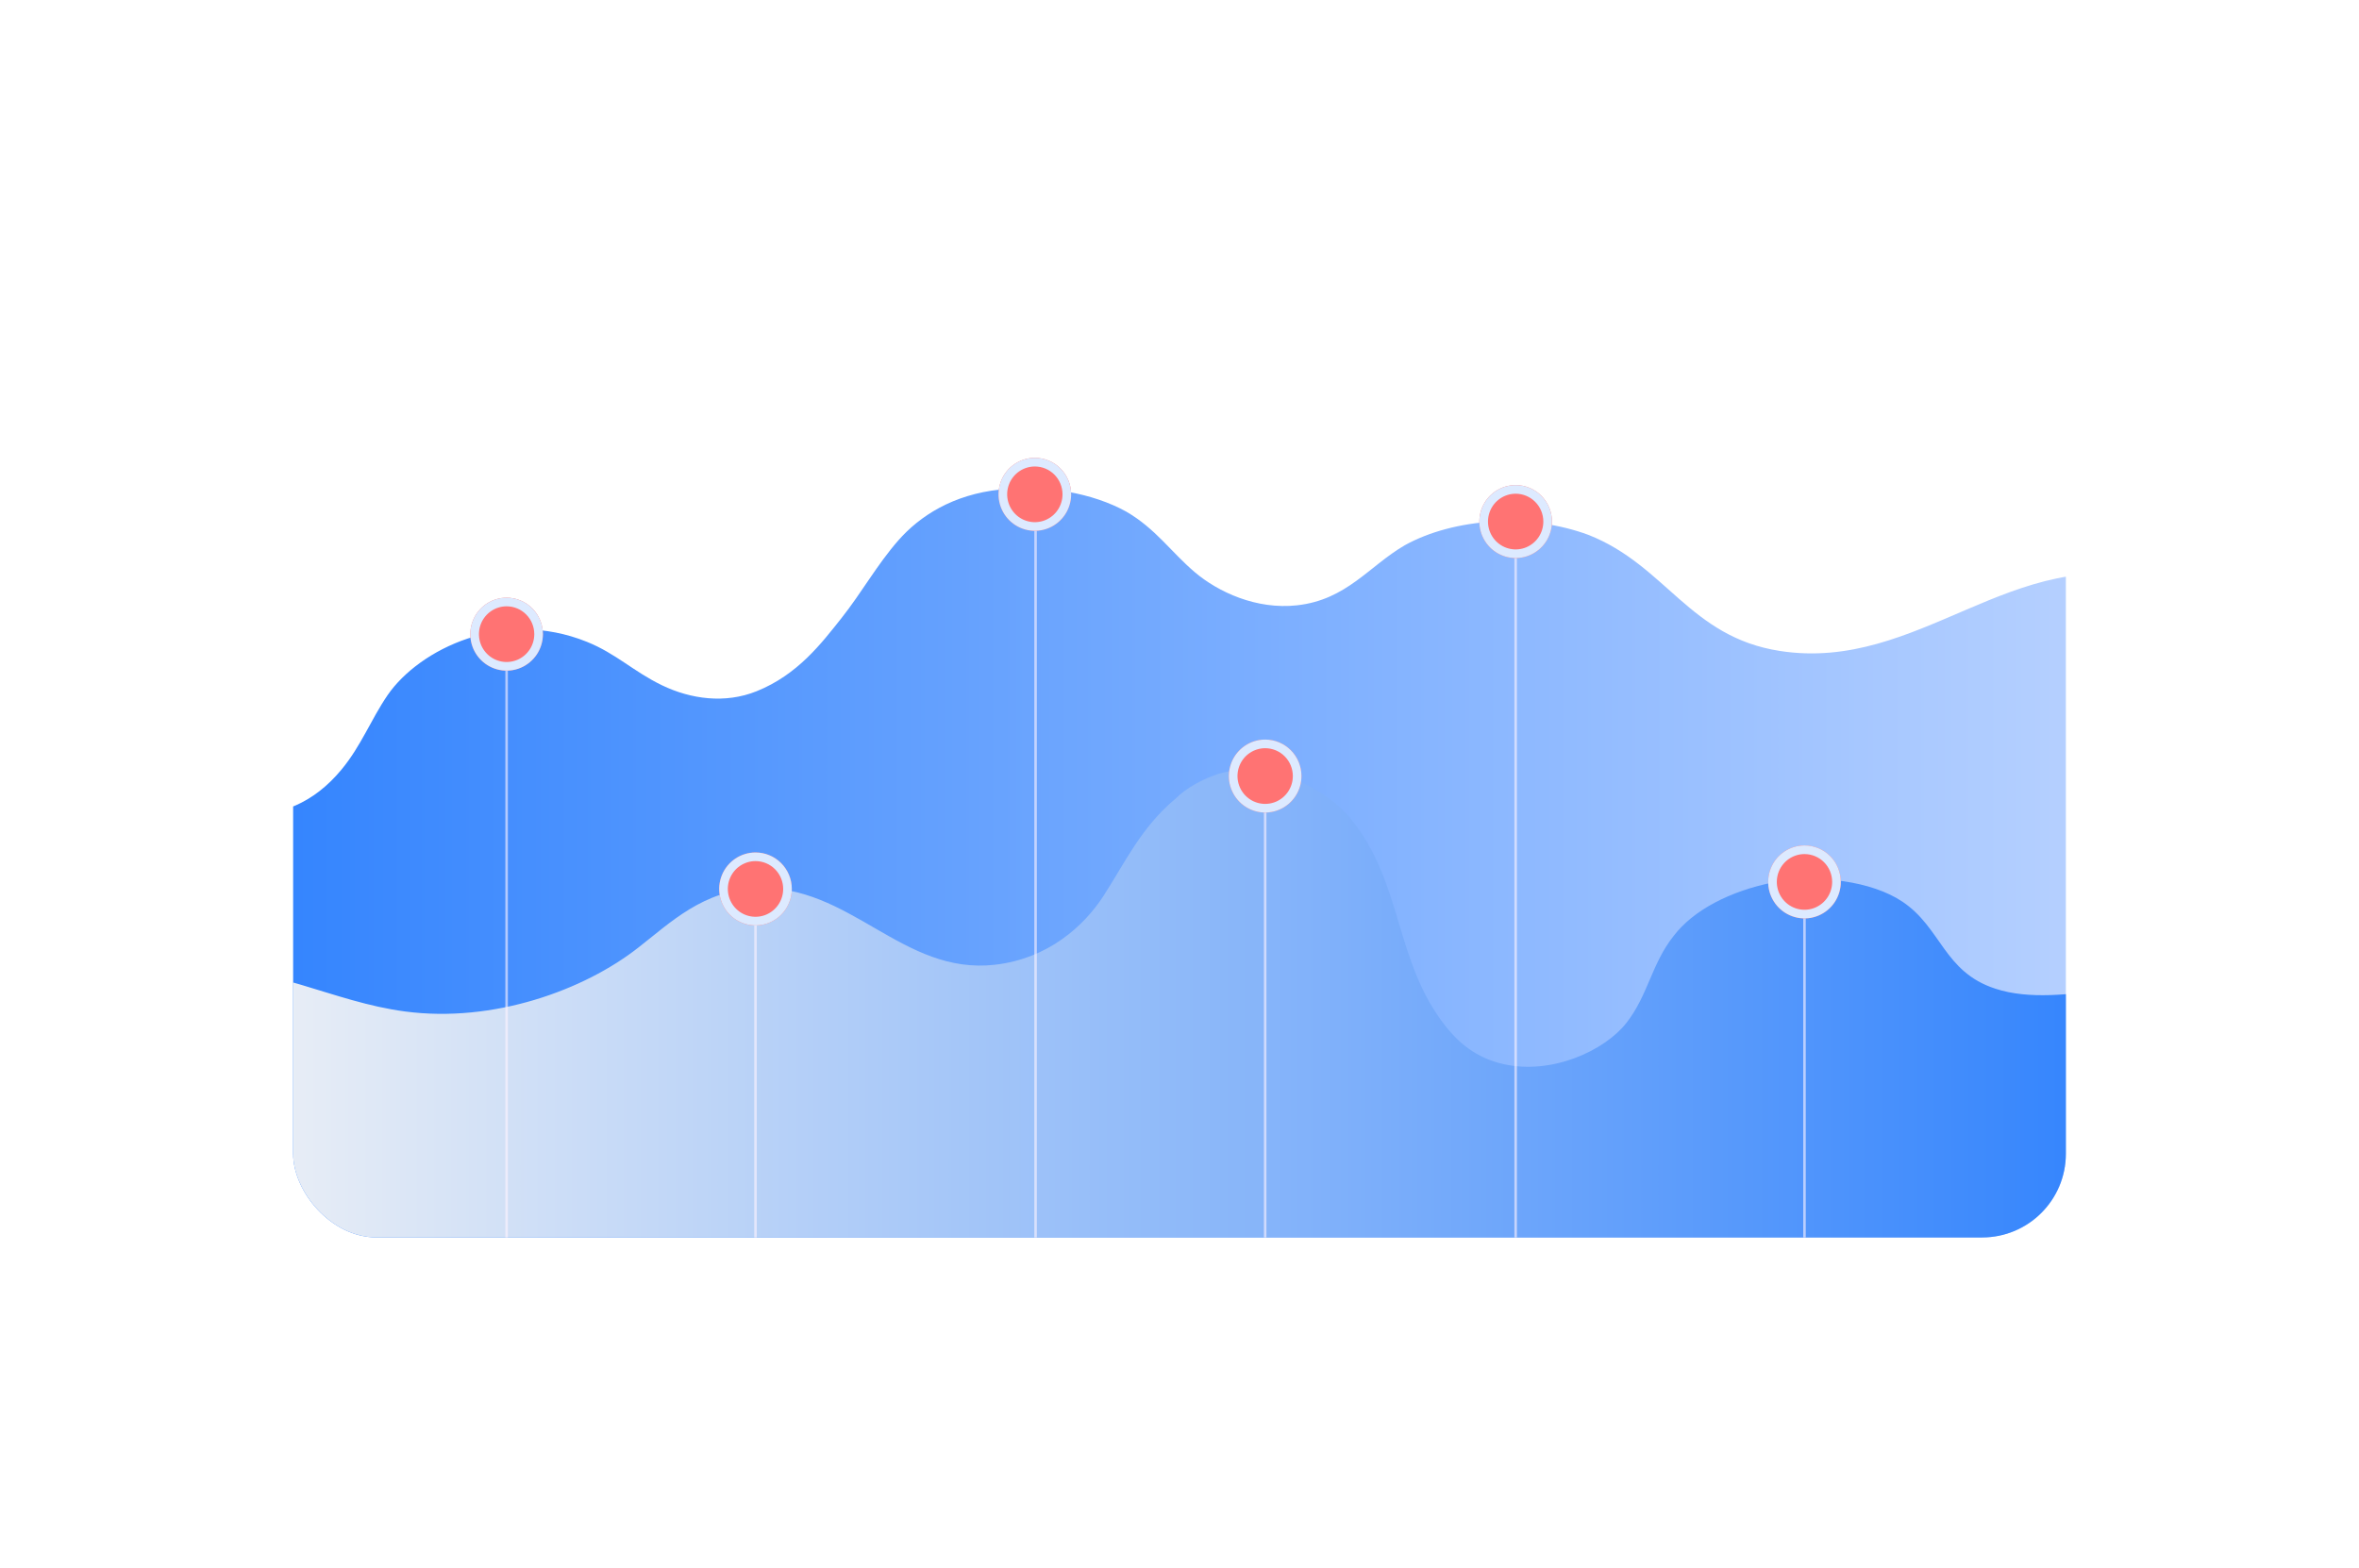 <?xml version="1.0" encoding="utf-8"?>
<svg xmlns="http://www.w3.org/2000/svg" fill="none" height="100%" overflow="visible" preserveAspectRatio="none" style="display: block;" viewBox="0 0 507 337" width="100%">
<g filter="url(#filter0_dd_0_4317)" id="Frame 3965873">
<g clip-path="url(#clip0_0_4317)">
<rect fill="white" height="195" rx="18" width="381" x="63" y="53"/>
<g id="Group 18636">
<path d="M-29.65 148.157C-29.479 167.461 -29.65 186.817 -29.65 206.084V254.868H543.324L542.875 207.91L542.19 135.01C525.072 136.798 500.871 132.894 489.337 125.401C480.264 119.508 476.37 110.29 463.253 106.814C432.611 98.579 412.54 126.598 382.518 121.926C363.132 118.916 358.06 103.54 341.391 96.979C335.32 94.716 328.141 93.708 320.988 94.114C313.835 94.52 307.115 96.317 301.891 99.221C294.187 103.716 289.437 110.932 278.759 112.116C270.05 113.086 261.812 109.27 256.762 104.976C251.712 100.682 248.374 95.644 242.062 91.98C238.49 89.999 234.179 88.538 229.475 87.713C224.771 86.889 219.804 86.724 214.972 87.232C204.765 88.303 197.64 92.95 193.06 98.176C188.481 103.402 185.186 109.396 180.864 114.849C176.541 120.301 171.448 127.026 162.632 130.577C155.828 133.322 148.446 132.277 142.304 129.318C136.163 126.358 132.397 122.48 126.127 119.961C108.089 112.683 90.115 121.573 83.332 131.383C79.715 136.659 77.64 142.301 73.403 147.414C61.249 162.109 44.922 157.828 25.3 151.317C8.182 145.613 -10.97 145.714 -29.586 148.068L-29.65 148.157Z" fill="url(#paint0_linear_0_4317)" id="Vector"/>
<path d="M-29.629 208.175C-20.428 209.674 -8.894 210.694 -0.549 208.037C14.922 203 24.551 191.477 42.119 190.294C58.06 189.211 71.391 197.371 87.055 199.423C106.077 201.942 125.571 194.827 137.211 185.672C144.144 180.27 151.077 173.419 162.525 172.915C182.746 172.009 193.916 191.679 213.88 189.374C225.328 188.052 233.01 181 237.161 174.59C241.805 167.425 245.207 159.882 252.718 153.611C254.977 151.407 258.16 149.581 261.962 148.309C273.003 145.211 285.157 151.583 290.4 158.094C301.634 172.047 299.665 188.682 310.749 202.672C313.424 206.035 317.169 209.397 323.096 210.732C333.517 213.099 344.836 207.861 349.522 201.917C354.209 195.973 354.957 189.11 359.729 183.153C361.786 180.459 364.768 178.045 368.487 176.062C372.207 174.079 376.583 172.57 381.341 171.631C390.928 169.944 402.247 171.392 408.859 175.812C417.268 181.428 417.739 190.923 428.845 194.525C436.056 196.905 445 195.784 453.025 194.625C461.819 193.366 473.823 192.988 482.04 195.23C490.257 197.471 497.425 200.872 505.321 203.491C516.512 207.206 530.271 209.309 542.96 208.201L543.41 255.184H-29.629V208.175Z" fill="url(#paint1_linear_0_4317)" id="Vector_2"/>
<path d="M222.568 87.749V276.667" id="Vector_3" opacity="0.6" stroke="#FFF3FF" stroke-width="0.546"/>
<path d="M325.748 92.799V276.667" id="Vector_4" opacity="0.6" stroke="#FFF3FF" stroke-width="0.546"/>
<path d="M454.073 102.269V276.667" id="Vector_5" opacity="0.6" stroke="#FFF3FF" stroke-width="0.546"/>
<path d="M271.912 149.265V261.669" id="Vector_6" opacity="0.6" stroke="#FFF3FF" stroke-width="0.546"/>
<path d="M387.825 170.259V261.67" id="Vector_7" opacity="0.6" stroke="#FFF3FF" stroke-width="0.546"/>
<path d="M476.99 193.542V261.669" id="Vector_8" opacity="0.6" stroke="#FFF3FF" stroke-width="0.546"/>
<path d="M162.375 171.769V261.669" id="Vector_9" opacity="0.6" stroke="#FFF3FF" stroke-width="0.546"/>
<path d="M45.2 186.767V261.67" id="Vector_10" opacity="0.6" stroke="#FFF3FF" stroke-width="0.546"/>
<path d="M108.882 117.002V276.666" id="Vector_11" opacity="0.6" stroke="#FFF3FF" stroke-width="0.546"/>
<path d="M-3.201 146.797V276.667" id="Vector_12" opacity="0.6" stroke="#FFF3FF" stroke-width="0.546"/>
<path d="M-3.395 150.399C0.08 150.399 2.896 148.742 2.896 146.697C2.896 144.652 0.08 142.995 -3.395 142.995C-6.869 142.995 -9.686 144.652 -9.686 146.697C-9.686 148.742 -6.869 150.399 -3.395 150.399Z" fill="white" id="Vector_13"/>
<path d="M460.469 104.788C460.469 105.52 460.1 106.236 459.409 106.845C458.717 107.454 457.735 107.928 456.585 108.209C455.436 108.489 454.171 108.562 452.951 108.419C451.73 108.276 450.609 107.924 449.729 107.406C448.85 106.888 448.25 106.228 448.008 105.51C447.765 104.792 447.89 104.048 448.366 103.371C448.842 102.695 449.648 102.117 450.683 101.71C451.717 101.303 452.934 101.086 454.178 101.086C455.846 101.086 457.447 101.476 458.626 102.17C459.806 102.864 460.469 103.806 460.469 104.788Z" fill="white" id="Vector_14"/>
<path d="M483.688 194.537C483.693 195.27 483.327 195.988 482.637 196.599C481.947 197.21 480.965 197.686 479.815 197.968C478.664 198.25 477.398 198.324 476.175 198.182C474.953 198.039 473.83 197.686 472.949 197.168C472.068 196.649 471.468 195.988 471.226 195.269C470.984 194.55 471.111 193.804 471.589 193.127C472.068 192.45 472.878 191.872 473.916 191.466C474.953 191.06 476.173 190.845 477.419 190.847C478.242 190.847 479.057 190.943 479.818 191.128C480.579 191.314 481.27 191.586 481.852 191.928C482.434 192.271 482.896 192.678 483.211 193.125C483.526 193.573 483.688 194.053 483.688 194.537Z" fill="white" id="Vector_15"/>
<path d="M45.307 192.207C48.781 192.207 51.598 190.55 51.598 188.505C51.598 186.46 48.781 184.803 45.307 184.803C41.832 184.803 39.016 186.46 39.016 188.505C39.016 190.55 41.832 192.207 45.307 192.207Z" fill="white" id="Vector_16"/>
<g filter="url(#filter1_d_0_4317)" id="Vector_17">
<path d="M230.213 86.917C230.218 88.469 229.765 89.988 228.911 91.281C228.057 92.574 226.84 93.583 225.414 94.18C223.989 94.778 222.419 94.937 220.904 94.637C219.388 94.338 217.996 93.593 216.902 92.498C215.808 91.402 215.062 90.005 214.759 88.483C214.455 86.962 214.608 85.384 215.198 83.949C215.788 82.515 216.788 81.289 218.072 80.426C219.356 79.563 220.865 79.103 222.41 79.103C224.475 79.103 226.456 79.925 227.918 81.39C229.381 82.855 230.206 84.842 230.213 86.917Z" fill="#FF7373"/>
<path d="M222.409 80.031C224.227 80.031 225.973 80.754 227.262 82.045C228.551 83.336 229.279 85.089 229.285 86.92C229.29 88.289 228.89 89.629 228.137 90.769C227.384 91.909 226.311 92.798 225.056 93.324C223.801 93.851 222.418 93.99 221.084 93.727C219.75 93.463 218.522 92.808 217.558 91.842C216.594 90.876 215.936 89.644 215.668 88.302C215.401 86.96 215.536 85.567 216.056 84.302C216.576 83.037 217.458 81.957 218.589 81.197C219.72 80.436 221.05 80.031 222.409 80.031Z" stroke="#DDEAFF" stroke-width="1.856"/>
</g>
<g filter="url(#filter2_d_0_4317)" id="Vector_18">
<path d="M333.552 92.773C333.557 94.325 333.104 95.843 332.25 97.136C331.396 98.429 330.179 99.438 328.753 100.036C327.328 100.633 325.758 100.793 324.243 100.493C322.727 100.193 321.334 99.449 320.24 98.353C319.146 97.258 318.401 95.861 318.097 94.339C317.794 92.817 317.947 91.239 318.537 89.805C319.127 88.371 320.127 87.144 321.411 86.282C322.695 85.419 324.204 84.958 325.749 84.958C327.814 84.958 329.795 85.781 331.257 87.246C332.72 88.71 333.545 90.698 333.552 92.773Z" fill="#FF7373"/>
<path d="M325.748 85.886C327.566 85.886 329.312 86.61 330.601 87.901C331.89 89.192 332.618 90.945 332.624 92.776C332.629 94.145 332.229 95.484 331.476 96.624C330.723 97.764 329.65 98.654 328.395 99.18C327.139 99.706 325.757 99.846 324.423 99.582C323.089 99.319 321.861 98.663 320.897 97.698C319.933 96.732 319.275 95.5 319.007 94.158C318.74 92.815 318.875 91.423 319.395 90.158C319.915 88.893 320.797 87.812 321.928 87.052C323.059 86.292 324.389 85.886 325.748 85.886Z" stroke="#DDEAFF" stroke-width="1.856"/>
</g>
<g filter="url(#filter3_d_0_4317)" id="Vector_19">
<path d="M279.715 147.476C279.72 149.027 279.267 150.546 278.413 151.839C277.559 153.132 276.342 154.141 274.916 154.739C273.491 155.336 271.921 155.495 270.406 155.196C268.89 154.896 267.498 154.152 266.404 153.056C265.31 151.961 264.564 150.563 264.261 149.042C263.957 147.52 264.11 145.942 264.7 144.508C265.29 143.073 266.29 141.847 267.574 140.985C268.858 140.122 270.367 139.661 271.912 139.661C273.977 139.661 275.958 140.484 277.42 141.948C278.883 143.413 279.708 145.401 279.715 147.476Z" fill="#FF7373"/>
<path d="M271.911 140.589C273.729 140.589 275.475 141.313 276.764 142.604C278.053 143.895 278.781 145.648 278.787 147.479C278.792 148.848 278.392 150.187 277.639 151.327C276.886 152.467 275.813 153.357 274.558 153.883C273.303 154.409 271.92 154.549 270.586 154.285C269.252 154.021 268.024 153.366 267.06 152.4C266.096 151.435 265.438 150.203 265.17 148.86C264.903 147.518 265.038 146.125 265.558 144.86C266.078 143.595 266.96 142.515 268.091 141.755C269.222 140.995 270.552 140.589 271.911 140.589Z" stroke="#DDEAFF" stroke-width="1.856"/>
</g>
<g filter="url(#filter4_d_0_4317)" id="Vector_20">
<path d="M395.627 170.232C395.632 171.784 395.179 173.303 394.325 174.596C393.471 175.889 392.254 176.898 390.828 177.495C389.403 178.093 387.833 178.252 386.318 177.952C384.802 177.653 383.41 176.908 382.316 175.813C381.222 174.717 380.476 173.32 380.173 171.798C379.869 170.277 380.022 168.699 380.612 167.264C381.202 165.83 382.202 164.604 383.486 163.741C384.77 162.878 386.279 162.418 387.824 162.418C389.889 162.418 391.87 163.24 393.332 164.705C394.795 166.17 395.62 168.157 395.627 170.232Z" fill="#FF7373"/>
<path d="M387.823 163.346C389.641 163.346 391.387 164.069 392.676 165.36C393.965 166.651 394.693 168.404 394.699 170.235C394.704 171.604 394.304 172.944 393.551 174.084C392.798 175.224 391.725 176.113 390.47 176.64C389.215 177.166 387.832 177.306 386.498 177.042C385.164 176.778 383.936 176.123 382.972 175.157C382.008 174.192 381.35 172.959 381.082 171.617C380.815 170.275 380.95 168.882 381.47 167.617C381.99 166.352 382.872 165.272 384.003 164.512C385.134 163.752 386.464 163.346 387.823 163.346Z" stroke="#DDEAFF" stroke-width="1.856"/>
</g>
<g filter="url(#filter5_d_0_4317)" id="Vector_21">
<path d="M170.178 171.742C170.183 173.294 169.73 174.813 168.876 176.106C168.022 177.399 166.805 178.408 165.379 179.005C163.954 179.603 162.384 179.762 160.869 179.463C159.353 179.163 157.96 178.418 156.866 177.323C155.772 176.227 155.027 174.83 154.723 173.309C154.42 171.787 154.573 170.209 155.163 168.775C155.753 167.34 156.753 166.114 158.037 165.251C159.32 164.389 160.83 163.928 162.375 163.928C164.44 163.928 166.42 164.75 167.883 166.215C169.346 167.68 170.171 169.667 170.178 171.742Z" fill="#FF7373"/>
<path d="M162.374 164.856C164.192 164.856 165.938 165.58 167.227 166.87C168.516 168.161 169.244 169.915 169.25 171.745C169.255 173.115 168.855 174.454 168.102 175.594C167.349 176.734 166.276 177.623 165.021 178.15C163.765 178.676 162.383 178.816 161.049 178.552C159.715 178.288 158.487 177.633 157.523 176.667C156.558 175.702 155.9 174.47 155.633 173.127C155.365 171.785 155.5 170.392 156.021 169.127C156.541 167.862 157.423 166.782 158.554 166.022C159.685 165.262 161.015 164.856 162.374 164.856Z" stroke="#DDEAFF" stroke-width="1.856"/>
</g>
<g filter="url(#filter6_d_0_4317)" id="Vector_22">
<path d="M116.685 116.975C116.69 118.527 116.237 120.045 115.383 121.338C114.528 122.631 113.311 123.64 111.886 124.238C110.461 124.836 108.891 124.995 107.376 124.695C105.86 124.396 104.467 123.651 103.373 122.555C102.279 121.46 101.533 120.063 101.23 118.541C100.927 117.019 101.08 115.441 101.67 114.007C102.26 112.573 103.26 111.347 104.544 110.484C105.827 109.621 107.337 109.161 108.881 109.161C110.946 109.161 112.927 109.983 114.39 111.448C115.853 112.912 116.678 114.9 116.685 116.975Z" fill="#FF7373"/>
<path d="M108.881 110.088C110.699 110.088 112.445 110.812 113.734 112.103C115.023 113.394 115.751 115.147 115.757 116.978C115.762 118.347 115.362 119.687 114.609 120.827C113.855 121.967 112.783 122.856 111.527 123.382C110.272 123.908 108.89 124.048 107.556 123.785C106.221 123.521 104.994 122.865 104.029 121.9C103.065 120.934 102.407 119.702 102.14 118.36C101.872 117.017 102.007 115.625 102.527 114.36C103.048 113.095 103.93 112.014 105.061 111.254C106.192 110.494 107.521 110.088 108.881 110.088Z" stroke="#DDEAFF" stroke-width="1.856"/>
</g>
</g>
</g>
</g>
<defs>
<filter color-interpolation-filters="sRGB" filterUnits="userSpaceOnUse" height="335.6" id="filter0_dd_0_4317" width="505.8" x="0.6" y="0.8">
<feFlood flood-opacity="0" result="BackgroundImageFix"/>
<feColorMatrix in="SourceAlpha" result="hardAlpha" type="matrix" values="0 0 0 0 0 0 0 0 0 0 0 0 0 0 0 0 0 0 127 0"/>
<feOffset dy="26"/>
<feGaussianBlur stdDeviation="31.2"/>
<feComposite in2="hardAlpha" operator="out"/>
<feColorMatrix type="matrix" values="0 0 0 0 0.097 0 0 0 0 0.087 0 0 0 0 0.183 0 0 0 0.08 0"/>
<feBlend in2="BackgroundImageFix" mode="normal" result="effect1_dropShadow_0_4317"/>
<feColorMatrix in="SourceAlpha" result="hardAlpha" type="matrix" values="0 0 0 0 0 0 0 0 0 0 0 0 0 0 0 0 0 0 127 0"/>
<feOffset dy="-8"/>
<feGaussianBlur stdDeviation="22.1"/>
<feComposite in2="hardAlpha" operator="out"/>
<feColorMatrix type="matrix" values="0 0 0 0 0.115 0 0 0 0 0.1 0 0 0 0 0.202 0 0 0 0.05 0"/>
<feBlend in2="effect1_dropShadow_0_4317" mode="normal" result="effect2_dropShadow_0_4317"/>
<feBlend in="SourceGraphic" in2="effect2_dropShadow_0_4317" mode="normal" result="shape"/>
</filter>
<filter color-interpolation-filters="sRGB" filterUnits="userSpaceOnUse" height="23.579" id="filter1_d_0_4317" width="23.504" x="210.658" y="76.47">
<feFlood flood-opacity="0" result="BackgroundImageFix"/>
<feColorMatrix in="SourceAlpha" result="hardAlpha" type="matrix" values="0 0 0 0 0 0 0 0 0 0 0 0 0 0 0 0 0 0 127 0"/>
<feOffset dy="1.316"/>
<feGaussianBlur stdDeviation="1.974"/>
<feComposite in2="hardAlpha" operator="out"/>
<feColorMatrix type="matrix" values="0 0 0 0 0.451 0 0 0 0 0.497 0 0 0 0 0.917 0 0 0 1 0"/>
<feBlend in2="BackgroundImageFix" mode="normal" result="effect1_dropShadow_0_4317"/>
<feBlend in="SourceGraphic" in2="effect1_dropShadow_0_4317" mode="normal" result="shape"/>
</filter>
<filter color-interpolation-filters="sRGB" filterUnits="userSpaceOnUse" height="23.579" id="filter2_d_0_4317" width="23.504" x="313.997" y="82.326">
<feFlood flood-opacity="0" result="BackgroundImageFix"/>
<feColorMatrix in="SourceAlpha" result="hardAlpha" type="matrix" values="0 0 0 0 0 0 0 0 0 0 0 0 0 0 0 0 0 0 127 0"/>
<feOffset dy="1.316"/>
<feGaussianBlur stdDeviation="1.974"/>
<feComposite in2="hardAlpha" operator="out"/>
<feColorMatrix type="matrix" values="0 0 0 0 0.451 0 0 0 0 0.497 0 0 0 0 0.917 0 0 0 1 0"/>
<feBlend in2="BackgroundImageFix" mode="normal" result="effect1_dropShadow_0_4317"/>
<feBlend in="SourceGraphic" in2="effect1_dropShadow_0_4317" mode="normal" result="shape"/>
</filter>
<filter color-interpolation-filters="sRGB" filterUnits="userSpaceOnUse" height="23.579" id="filter3_d_0_4317" width="23.504" x="260.16" y="137.029">
<feFlood flood-opacity="0" result="BackgroundImageFix"/>
<feColorMatrix in="SourceAlpha" result="hardAlpha" type="matrix" values="0 0 0 0 0 0 0 0 0 0 0 0 0 0 0 0 0 0 127 0"/>
<feOffset dy="1.316"/>
<feGaussianBlur stdDeviation="1.974"/>
<feComposite in2="hardAlpha" operator="out"/>
<feColorMatrix type="matrix" values="0 0 0 0 0.451 0 0 0 0 0.497 0 0 0 0 0.917 0 0 0 1 0"/>
<feBlend in2="BackgroundImageFix" mode="normal" result="effect1_dropShadow_0_4317"/>
<feBlend in="SourceGraphic" in2="effect1_dropShadow_0_4317" mode="normal" result="shape"/>
</filter>
<filter color-interpolation-filters="sRGB" filterUnits="userSpaceOnUse" height="23.579" id="filter4_d_0_4317" width="23.504" x="376.072" y="159.785">
<feFlood flood-opacity="0" result="BackgroundImageFix"/>
<feColorMatrix in="SourceAlpha" result="hardAlpha" type="matrix" values="0 0 0 0 0 0 0 0 0 0 0 0 0 0 0 0 0 0 127 0"/>
<feOffset dy="1.316"/>
<feGaussianBlur stdDeviation="1.974"/>
<feComposite in2="hardAlpha" operator="out"/>
<feColorMatrix type="matrix" values="0 0 0 0 0.451 0 0 0 0 0.497 0 0 0 0 0.917 0 0 0 1 0"/>
<feBlend in2="BackgroundImageFix" mode="normal" result="effect1_dropShadow_0_4317"/>
<feBlend in="SourceGraphic" in2="effect1_dropShadow_0_4317" mode="normal" result="shape"/>
</filter>
<filter color-interpolation-filters="sRGB" filterUnits="userSpaceOnUse" height="23.579" id="filter5_d_0_4317" width="23.504" x="150.623" y="161.296">
<feFlood flood-opacity="0" result="BackgroundImageFix"/>
<feColorMatrix in="SourceAlpha" result="hardAlpha" type="matrix" values="0 0 0 0 0 0 0 0 0 0 0 0 0 0 0 0 0 0 127 0"/>
<feOffset dy="1.316"/>
<feGaussianBlur stdDeviation="1.974"/>
<feComposite in2="hardAlpha" operator="out"/>
<feColorMatrix type="matrix" values="0 0 0 0 0.451 0 0 0 0 0.497 0 0 0 0 0.917 0 0 0 1 0"/>
<feBlend in2="BackgroundImageFix" mode="normal" result="effect1_dropShadow_0_4317"/>
<feBlend in="SourceGraphic" in2="effect1_dropShadow_0_4317" mode="normal" result="shape"/>
</filter>
<filter color-interpolation-filters="sRGB" filterUnits="userSpaceOnUse" height="23.579" id="filter6_d_0_4317" width="23.504" x="97.13" y="106.528">
<feFlood flood-opacity="0" result="BackgroundImageFix"/>
<feColorMatrix in="SourceAlpha" result="hardAlpha" type="matrix" values="0 0 0 0 0 0 0 0 0 0 0 0 0 0 0 0 0 0 127 0"/>
<feOffset dy="1.316"/>
<feGaussianBlur stdDeviation="1.974"/>
<feComposite in2="hardAlpha" operator="out"/>
<feColorMatrix type="matrix" values="0 0 0 0 0.451 0 0 0 0 0.497 0 0 0 0 0.917 0 0 0 1 0"/>
<feBlend in2="BackgroundImageFix" mode="normal" result="effect1_dropShadow_0_4317"/>
<feBlend in="SourceGraphic" in2="effect1_dropShadow_0_4317" mode="normal" result="shape"/>
</filter>
<linearGradient gradientUnits="userSpaceOnUse" id="paint0_linear_0_4317" x1="-29.65" x2="543.324" y1="170.937" y2="170.937">
<stop stop-color="#1673FE"/>
<stop offset="1" stop-color="#D6E3FF"/>
</linearGradient>
<linearGradient gradientUnits="userSpaceOnUse" id="paint1_linear_0_4317" x1="513.923" x2="32.169" y1="201.325" y2="201.325">
<stop stop-color="#1673FE"/>
<stop offset="1" stop-color="#F5F5F5"/>
</linearGradient>
<clipPath id="clip0_0_4317">
<rect fill="white" height="195" rx="18" width="381" x="63" y="53"/>
</clipPath>
</defs>
</svg>